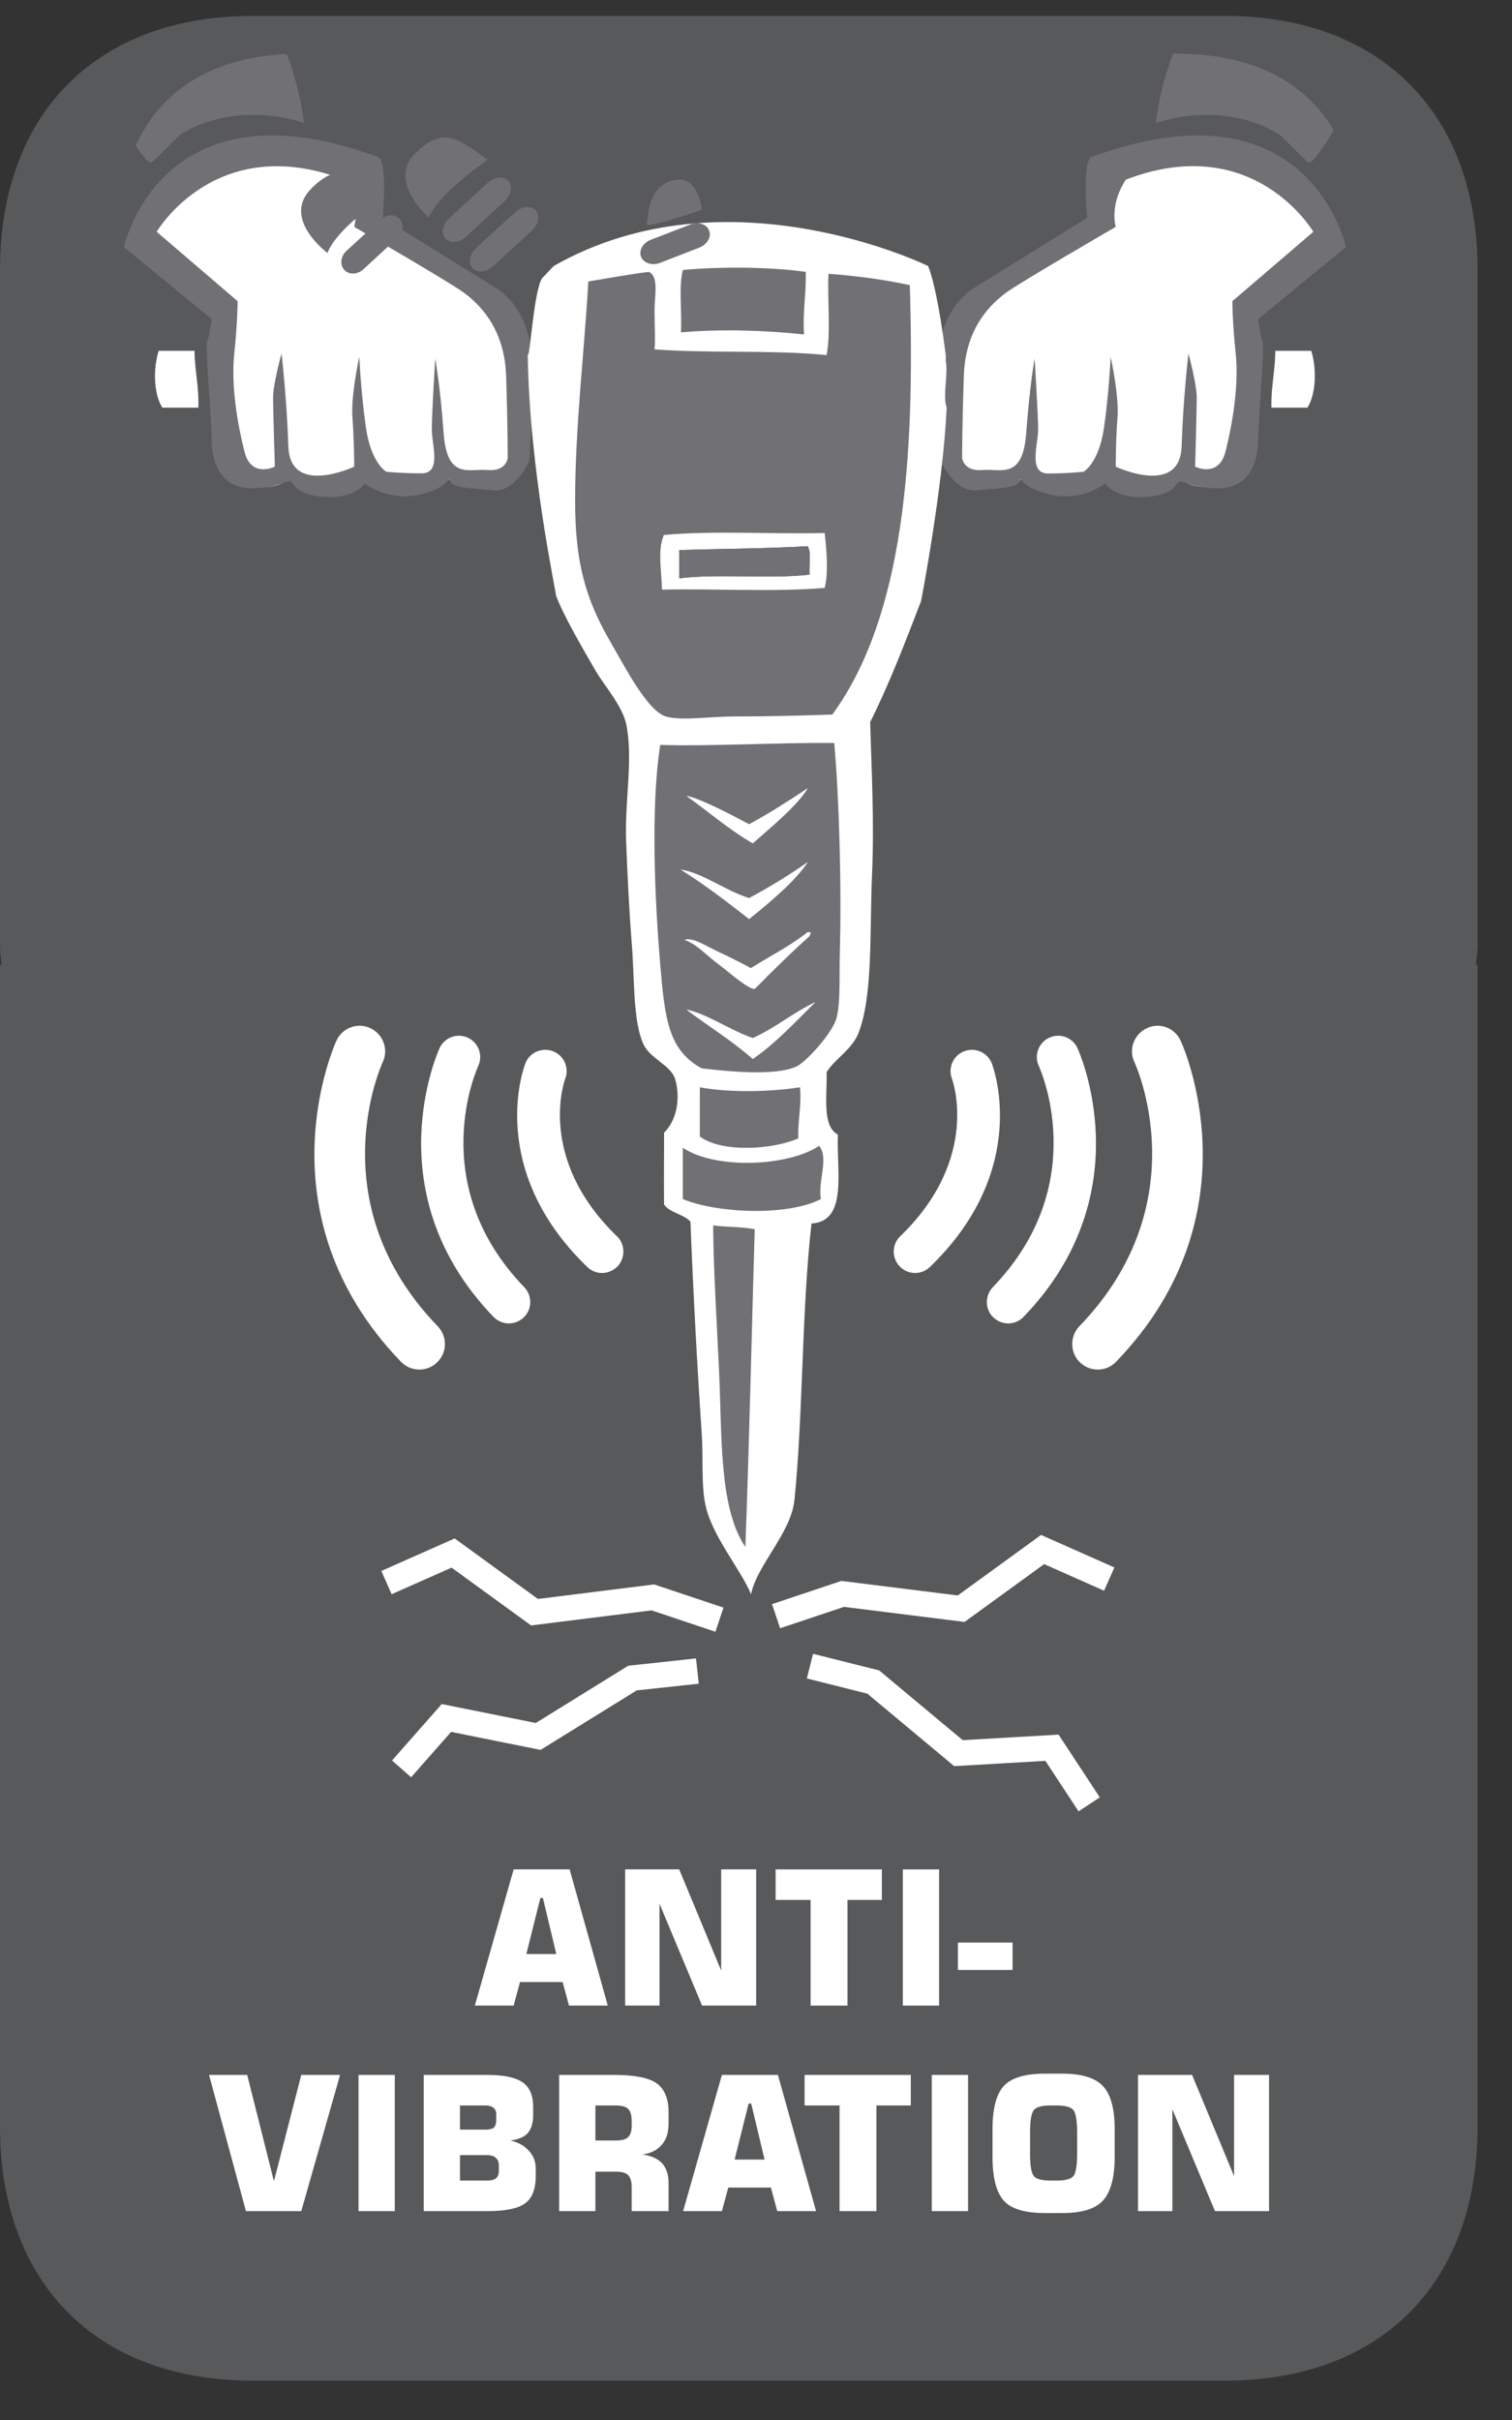 <?xml version="1.0" encoding="UTF-8"?>
<svg xmlns="http://www.w3.org/2000/svg" xmlns:xlink="http://www.w3.org/1999/xlink" width="37.134pt" height="59.414pt" viewBox="0 0 37.134 59.414" version="1.2">
<rect x="0" y="0" width="37.134" height="59.414" fill="#333333" stroke="none"/>
<defs>
<g>
<symbol overflow="visible" id="glyph0-0">
<path style="stroke:none;" d="M 0.234 0.812 L 0.234 -3.234 L 2.531 -3.234 L 2.531 0.812 Z M 0.484 0.562 L 2.266 0.562 L 2.266 -2.984 L 0.484 -2.984 Z M 0.484 0.562 "/>
</symbol>
<symbol overflow="visible" id="glyph0-1">
<path style="stroke:none;" d="M 1.359 -1.266 L 2.094 -1.266 L 1.766 -2.641 L 1.703 -2.641 Z M 0.094 0 L 1.047 -3.344 L 2.422 -3.344 L 3.359 0 L 2.406 0 L 2.25 -0.578 L 1.203 -0.578 L 1.047 0 Z M 0.094 0 "/>
</symbol>
<symbol overflow="visible" id="glyph0-2">
<path style="stroke:none;" d="M 0.344 0 L 0.344 -3.344 L 1.672 -3.344 L 2.703 -0.859 L 2.703 -3.344 L 3.562 -3.344 L 3.562 0 L 2.234 0 L 1.188 -2.5 L 1.188 0 Z M 0.344 0 "/>
</symbol>
<symbol overflow="visible" id="glyph0-3">
<path style="stroke:none;" d="M 1 0 L 1 -2.594 L 0.141 -2.594 L 0.141 -3.344 L 2.75 -3.344 L 2.75 -2.594 L 1.906 -2.594 L 1.906 0 Z M 1 0 "/>
</symbol>
<symbol overflow="visible" id="glyph0-4">
<path style="stroke:none;" d="M 0.375 0 L 0.375 -3.344 L 1.266 -3.344 L 1.266 0 Z M 0.375 0 "/>
</symbol>
<symbol overflow="visible" id="glyph0-5">
<path style="stroke:none;" d="M 0.094 -0.875 L 0.094 -1.547 L 1.438 -1.547 L 1.438 -0.875 Z M 0.094 -0.875 "/>
</symbol>
<symbol overflow="visible" id="glyph0-6">
<path style="stroke:none;" d="M 0.094 -3.344 L 1.031 -3.344 L 1.688 -0.734 L 2.359 -3.344 L 3.312 -3.344 L 2.359 0 L 1 0 Z M 0.094 -3.344 "/>
</symbol>
<symbol overflow="visible" id="glyph0-7">
<path style="stroke:none;" d="M 0.344 -3.344 L 1.906 -3.344 C 2.32 -3.344 2.613 -3.277 2.781 -3.156 C 2.945 -3.039 3.031 -2.84 3.031 -2.562 L 3.031 -2.344 C 3.031 -2.156 2.98 -2.008 2.891 -1.906 C 2.797 -1.812 2.652 -1.754 2.469 -1.734 C 2.664 -1.691 2.816 -1.605 2.922 -1.484 C 3.035 -1.367 3.094 -1.223 3.094 -1.047 L 3.094 -0.859 C 3.094 -0.535 3.004 -0.309 2.828 -0.188 C 2.66 -0.062 2.348 0 1.891 0 L 0.344 0 Z M 1.234 -2.594 L 1.234 -2 L 1.859 -2 C 1.949 -2 2.02 -2.016 2.062 -2.047 C 2.102 -2.086 2.125 -2.148 2.125 -2.234 L 2.125 -2.375 C 2.125 -2.445 2.102 -2.5 2.062 -2.531 C 2.02 -2.57 1.949 -2.594 1.859 -2.594 Z M 1.234 -1.375 L 1.234 -0.75 L 1.891 -0.75 C 1.992 -0.75 2.066 -0.766 2.109 -0.797 C 2.16 -0.836 2.188 -0.898 2.188 -0.984 L 2.188 -1.125 C 2.188 -1.207 2.16 -1.27 2.109 -1.312 C 2.066 -1.352 1.992 -1.375 1.891 -1.375 Z M 1.234 -1.375 "/>
</symbol>
<symbol overflow="visible" id="glyph0-8">
<path style="stroke:none;" d="M 1.234 -1.734 L 1.734 -1.734 C 1.879 -1.734 1.977 -1.758 2.031 -1.812 C 2.09 -1.863 2.125 -1.957 2.125 -2.094 L 2.125 -2.219 C 2.125 -2.363 2.09 -2.461 2.031 -2.516 C 1.977 -2.566 1.879 -2.594 1.734 -2.594 L 1.234 -2.594 Z M 0.344 0 L 0.344 -3.344 L 1.688 -3.344 C 2.195 -3.344 2.547 -3.273 2.734 -3.141 C 2.93 -3.004 3.031 -2.762 3.031 -2.422 L 3.031 -2.156 C 3.031 -1.926 2.973 -1.746 2.859 -1.625 C 2.754 -1.5 2.598 -1.418 2.391 -1.391 C 2.605 -1.359 2.77 -1.285 2.875 -1.172 C 2.977 -1.055 3.031 -0.895 3.031 -0.688 L 3.031 0 L 2.125 0 L 2.125 -0.594 C 2.125 -0.738 2.09 -0.836 2.031 -0.891 C 1.977 -0.941 1.879 -0.969 1.734 -0.969 L 1.234 -0.969 L 1.234 0 Z M 0.344 0 "/>
</symbol>
<symbol overflow="visible" id="glyph0-9">
<path style="stroke:none;" d="M 1.156 -1.938 L 1.156 -1.391 C 1.156 -1.109 1.188 -0.93 1.25 -0.859 C 1.309 -0.785 1.445 -0.75 1.656 -0.75 L 1.812 -0.75 C 2.02 -0.75 2.156 -0.785 2.219 -0.859 C 2.277 -0.93 2.312 -1.109 2.312 -1.391 L 2.312 -1.938 C 2.312 -2.227 2.277 -2.41 2.219 -2.484 C 2.156 -2.555 2.02 -2.594 1.812 -2.594 L 1.656 -2.594 C 1.445 -2.594 1.309 -2.555 1.25 -2.484 C 1.188 -2.41 1.156 -2.227 1.156 -1.938 Z M 0.234 -2.016 C 0.234 -2.523 0.328 -2.879 0.516 -3.078 C 0.699 -3.273 1.035 -3.375 1.516 -3.375 L 1.953 -3.375 C 2.418 -3.375 2.75 -3.273 2.938 -3.078 C 3.133 -2.879 3.234 -2.523 3.234 -2.016 L 3.234 -1.328 C 3.234 -0.816 3.133 -0.457 2.938 -0.25 C 2.75 -0.051 2.418 0.047 1.953 0.047 L 1.516 0.047 C 1.035 0.047 0.699 -0.051 0.516 -0.25 C 0.328 -0.457 0.234 -0.816 0.234 -1.328 Z M 0.234 -2.016 "/>
</symbol>
</g>
<clipPath id="clip1">
  <path d="M 0 0.391 L 36.289 0.391 L 36.289 58.449 L 0 58.449 Z M 0 0.391 "/>
</clipPath>
<clipPath id="clip2">
  <path d="M 7 6 L 12 6 L 12 8 L 7 8 Z M 7 6 "/>
</clipPath>
<clipPath id="clip3">
  <path d="M 7.418 1.316 C 3.301 1.316 2.855 4.527 2.855 5.91 L 2.855 52.93 C 2.855 54.312 3.301 57.523 7.418 57.523 L 28.863 57.523 C 32.988 57.523 33.434 54.312 33.434 52.93 L 33.434 5.91 C 33.434 4.527 32.988 1.316 28.863 1.316 Z M 7.418 1.316 "/>
</clipPath>
<clipPath id="clip4">
  <path d="M 3 8 L 5 8 L 5 11 L 3 11 Z M 3 8 "/>
</clipPath>
<clipPath id="clip5">
  <path d="M 7.418 1.316 C 3.301 1.316 2.855 4.527 2.855 5.91 L 2.855 52.93 C 2.855 54.312 3.301 57.523 7.418 57.523 L 28.863 57.523 C 32.988 57.523 33.434 54.312 33.434 52.93 L 33.434 5.91 C 33.434 4.527 32.988 1.316 28.863 1.316 Z M 7.418 1.316 "/>
</clipPath>
<clipPath id="clip6">
  <path d="M 12 8 L 14 8 L 14 11 L 12 11 Z M 12 8 "/>
</clipPath>
<clipPath id="clip7">
  <path d="M 7.418 1.316 C 3.301 1.316 2.855 4.527 2.855 5.91 L 2.855 52.93 C 2.855 54.312 3.301 57.523 7.418 57.523 L 28.863 57.523 C 32.988 57.523 33.434 54.312 33.434 52.93 L 33.434 5.91 C 33.434 4.527 32.988 1.316 28.863 1.316 Z M 7.418 1.316 "/>
</clipPath>
<clipPath id="clip8">
  <path d="M 7 6 L 12 6 L 12 8 L 7 8 Z M 7 6 "/>
</clipPath>
<clipPath id="clip9">
  <path d="M 7.418 1.316 C 3.301 1.316 2.855 4.527 2.855 5.91 L 2.855 52.93 C 2.855 54.312 3.301 57.523 7.418 57.523 L 28.863 57.523 C 32.988 57.523 33.434 54.312 33.434 52.93 L 33.434 5.91 C 33.434 4.527 32.988 1.316 28.863 1.316 Z M 7.418 1.316 "/>
</clipPath>
<clipPath id="clip10">
  <path d="M 3 8 L 5 8 L 5 11 L 3 11 Z M 3 8 "/>
</clipPath>
<clipPath id="clip11">
  <path d="M 7.418 1.316 C 3.301 1.316 2.855 4.527 2.855 5.91 L 2.855 52.93 C 2.855 54.312 3.301 57.523 7.418 57.523 L 28.863 57.523 C 32.988 57.523 33.434 54.312 33.434 52.93 L 33.434 5.91 C 33.434 4.527 32.988 1.316 28.863 1.316 Z M 7.418 1.316 "/>
</clipPath>
<clipPath id="clip12">
  <path d="M 12 8 L 14 8 L 14 11 L 12 11 Z M 12 8 "/>
</clipPath>
<clipPath id="clip13">
  <path d="M 7.418 1.316 C 3.301 1.316 2.855 4.527 2.855 5.91 L 2.855 52.93 C 2.855 54.312 3.301 57.523 7.418 57.523 L 28.863 57.523 C 32.988 57.523 33.434 54.312 33.434 52.93 L 33.434 5.91 C 33.434 4.527 32.988 1.316 28.863 1.316 Z M 7.418 1.316 "/>
</clipPath>
<clipPath id="clip14">
  <path d="M 3 3 L 13 3 L 13 13 L 3 13 Z M 3 3 "/>
</clipPath>
<clipPath id="clip15">
  <path d="M 7.418 1.316 C 3.301 1.316 2.855 4.527 2.855 5.91 L 2.855 52.93 C 2.855 54.312 3.301 57.523 7.418 57.523 L 28.863 57.523 C 32.988 57.523 33.434 54.312 33.434 52.93 L 33.434 5.91 C 33.434 4.527 32.988 1.316 28.863 1.316 Z M 7.418 1.316 "/>
</clipPath>
<clipPath id="clip16">
  <path d="M 3 3 L 14 3 L 14 13 L 3 13 Z M 3 3 "/>
</clipPath>
<clipPath id="clip17">
  <path d="M 7.418 1.316 C 3.301 1.316 2.855 4.527 2.855 5.91 L 2.855 52.93 C 2.855 54.312 3.301 57.523 7.418 57.523 L 28.863 57.523 C 32.988 57.523 33.434 54.312 33.434 52.93 L 33.434 5.91 C 33.434 4.527 32.988 1.316 28.863 1.316 Z M 7.418 1.316 "/>
</clipPath>
<clipPath id="clip18">
  <path d="M 31 8 L 33 8 L 33 11 L 31 11 Z M 31 8 "/>
</clipPath>
<clipPath id="clip19">
  <path d="M 7.418 1.316 C 3.301 1.316 2.855 4.527 2.855 5.91 L 2.855 52.93 C 2.855 54.312 3.301 57.523 7.418 57.523 L 28.863 57.523 C 32.988 57.523 33.434 54.312 33.434 52.93 L 33.434 5.91 C 33.434 4.527 32.988 1.316 28.863 1.316 Z M 7.418 1.316 "/>
</clipPath>
<clipPath id="clip20">
  <path d="M 22 8 L 24 8 L 24 11 L 22 11 Z M 22 8 "/>
</clipPath>
<clipPath id="clip21">
  <path d="M 7.418 1.316 C 3.301 1.316 2.855 4.527 2.855 5.91 L 2.855 52.93 C 2.855 54.312 3.301 57.523 7.418 57.523 L 28.863 57.523 C 32.988 57.523 33.434 54.312 33.434 52.93 L 33.434 5.91 C 33.434 4.527 32.988 1.316 28.863 1.316 Z M 7.418 1.316 "/>
</clipPath>
<clipPath id="clip22">
  <path d="M 23 3 L 33 3 L 33 13 L 23 13 Z M 23 3 "/>
</clipPath>
<clipPath id="clip23">
  <path d="M 7.418 1.316 C 3.301 1.316 2.855 4.527 2.855 5.91 L 2.855 52.93 C 2.855 54.312 3.301 57.523 7.418 57.523 L 28.863 57.523 C 32.988 57.523 33.434 54.312 33.434 52.93 L 33.434 5.91 C 33.434 4.527 32.988 1.316 28.863 1.316 Z M 7.418 1.316 "/>
</clipPath>
<clipPath id="clip24">
  <path d="M 23 3 L 34 3 L 34 13 L 23 13 Z M 23 3 "/>
</clipPath>
<clipPath id="clip25">
  <path d="M 7.418 1.316 C 3.301 1.316 2.855 4.527 2.855 5.91 L 2.855 52.93 C 2.855 54.312 3.301 57.523 7.418 57.523 L 28.863 57.523 C 32.988 57.523 33.434 54.312 33.434 52.93 L 33.434 5.91 C 33.434 4.527 32.988 1.316 28.863 1.316 Z M 7.418 1.316 "/>
</clipPath>
<clipPath id="clip26">
  <path d="M 2 29 L 34 29 L 34 54 L 2 54 Z M 2 29 "/>
</clipPath>
<clipPath id="clip27">
  <path d="M 7.418 1.316 C 3.301 1.316 2.855 4.527 2.855 5.91 L 2.855 52.93 C 2.855 54.312 3.301 57.523 7.418 57.523 L 28.863 57.523 C 32.988 57.523 33.434 54.312 33.434 52.93 L 33.434 5.91 C 33.434 4.527 32.988 1.316 28.863 1.316 Z M 7.418 1.316 "/>
</clipPath>
<clipPath id="clip28">
  <path d="M 2 1 L 8 1 L 8 4 L 2 4 Z M 2 1 "/>
</clipPath>
<clipPath id="clip29">
  <path d="M 7.418 1.316 C 3.301 1.316 2.855 4.527 2.855 5.91 L 2.855 52.93 C 2.855 54.312 3.301 57.523 7.418 57.523 L 28.863 57.523 C 32.988 57.523 33.434 54.312 33.434 52.93 L 33.434 5.91 C 33.434 4.527 32.988 1.316 28.863 1.316 Z M 7.418 1.316 "/>
</clipPath>
<clipPath id="clip30">
  <path d="M 28 1 L 34 1 L 34 4 L 28 4 Z M 28 1 "/>
</clipPath>
<clipPath id="clip31">
  <path d="M 7.418 1.316 C 3.301 1.316 2.855 4.527 2.855 5.91 L 2.855 52.93 C 2.855 54.312 3.301 57.523 7.418 57.523 L 28.863 57.523 C 32.988 57.523 33.434 54.312 33.434 52.93 L 33.434 5.91 C 33.434 4.527 32.988 1.316 28.863 1.316 Z M 7.418 1.316 "/>
</clipPath>
<clipPath id="clip32">
  <path d="M 16 6 L 20 6 L 20 9 L 16 9 Z M 16 6 "/>
</clipPath>
<clipPath id="clip33">
  <path d="M 7.418 1.316 C 3.301 1.316 2.855 4.527 2.855 5.91 L 2.855 52.93 C 2.855 54.312 3.301 57.523 7.418 57.523 L 28.863 57.523 C 32.988 57.523 33.434 54.312 33.434 52.93 L 33.434 5.91 C 33.434 4.527 32.988 1.316 28.863 1.316 Z M 7.418 1.316 "/>
</clipPath>
<clipPath id="clip34">
  <path d="M 14 6 L 23 6 L 23 18 L 14 18 Z M 14 6 "/>
</clipPath>
<clipPath id="clip35">
  <path d="M 7.418 1.316 C 3.301 1.316 2.855 4.527 2.855 5.91 L 2.855 52.93 C 2.855 54.312 3.301 57.523 7.418 57.523 L 28.863 57.523 C 32.988 57.523 33.434 54.312 33.434 52.93 L 33.434 5.91 C 33.434 4.527 32.988 1.316 28.863 1.316 Z M 7.418 1.316 "/>
</clipPath>
<clipPath id="clip36">
  <path d="M 16 13 L 21 13 L 21 15 L 16 15 Z M 16 13 "/>
</clipPath>
<clipPath id="clip37">
  <path d="M 7.418 1.316 C 3.301 1.316 2.855 4.527 2.855 5.91 L 2.855 52.93 C 2.855 54.312 3.301 57.523 7.418 57.523 L 28.863 57.523 C 32.988 57.523 33.434 54.312 33.434 52.93 L 33.434 5.91 C 33.434 4.527 32.988 1.316 28.863 1.316 Z M 7.418 1.316 "/>
</clipPath>
<clipPath id="clip38">
  <path d="M 16 13 L 20 13 L 20 15 L 16 15 Z M 16 13 "/>
</clipPath>
<clipPath id="clip39">
  <path d="M 7.418 1.316 C 3.301 1.316 2.855 4.527 2.855 5.91 L 2.855 52.93 C 2.855 54.312 3.301 57.523 7.418 57.523 L 28.863 57.523 C 32.988 57.523 33.434 54.312 33.434 52.93 L 33.434 5.91 C 33.434 4.527 32.988 1.316 28.863 1.316 Z M 7.418 1.316 "/>
</clipPath>
<clipPath id="clip40">
  <path d="M 16 18 L 21 18 L 21 27 L 16 27 Z M 16 18 "/>
</clipPath>
<clipPath id="clip41">
  <path d="M 7.418 1.316 C 3.301 1.316 2.855 4.527 2.855 5.91 L 2.855 52.93 C 2.855 54.312 3.301 57.523 7.418 57.523 L 28.863 57.523 C 32.988 57.523 33.434 54.312 33.434 52.93 L 33.434 5.91 C 33.434 4.527 32.988 1.316 28.863 1.316 Z M 7.418 1.316 "/>
</clipPath>
<clipPath id="clip42">
  <path d="M 16 19 L 20 19 L 20 21 L 16 21 Z M 16 19 "/>
</clipPath>
<clipPath id="clip43">
  <path d="M 7.418 1.316 C 3.301 1.316 2.855 4.527 2.855 5.91 L 2.855 52.93 C 2.855 54.312 3.301 57.523 7.418 57.523 L 28.863 57.523 C 32.988 57.523 33.434 54.312 33.434 52.93 L 33.434 5.91 C 33.434 4.527 32.988 1.316 28.863 1.316 Z M 7.418 1.316 "/>
</clipPath>
<clipPath id="clip44">
  <path d="M 16 21 L 20 21 L 20 23 L 16 23 Z M 16 21 "/>
</clipPath>
<clipPath id="clip45">
  <path d="M 7.418 1.316 C 3.301 1.316 2.855 4.527 2.855 5.91 L 2.855 52.93 C 2.855 54.312 3.301 57.523 7.418 57.523 L 28.863 57.523 C 32.988 57.523 33.434 54.312 33.434 52.93 L 33.434 5.91 C 33.434 4.527 32.988 1.316 28.863 1.316 Z M 7.418 1.316 "/>
</clipPath>
<clipPath id="clip46">
  <path d="M 16 22 L 20 22 L 20 25 L 16 25 Z M 16 22 "/>
</clipPath>
<clipPath id="clip47">
  <path d="M 7.418 1.316 C 3.301 1.316 2.855 4.527 2.855 5.91 L 2.855 52.93 C 2.855 54.312 3.301 57.523 7.418 57.523 L 28.863 57.523 C 32.988 57.523 33.434 54.312 33.434 52.93 L 33.434 5.91 C 33.434 4.527 32.988 1.316 28.863 1.316 Z M 7.418 1.316 "/>
</clipPath>
<clipPath id="clip48">
  <path d="M 16 24 L 21 24 L 21 26 L 16 26 Z M 16 24 "/>
</clipPath>
<clipPath id="clip49">
  <path d="M 7.418 1.316 C 3.301 1.316 2.855 4.527 2.855 5.91 L 2.855 52.93 C 2.855 54.312 3.301 57.523 7.418 57.523 L 28.863 57.523 C 32.988 57.523 33.434 54.312 33.434 52.93 L 33.434 5.91 C 33.434 4.527 32.988 1.316 28.863 1.316 Z M 7.418 1.316 "/>
</clipPath>
<clipPath id="clip50">
  <path d="M 16 21 L 20 21 L 20 23 L 16 23 Z M 16 21 "/>
</clipPath>
<clipPath id="clip51">
  <path d="M 7.418 1.316 C 3.301 1.316 2.855 4.527 2.855 5.91 L 2.855 52.93 C 2.855 54.312 3.301 57.523 7.418 57.523 L 28.863 57.523 C 32.988 57.523 33.434 54.312 33.434 52.93 L 33.434 5.91 C 33.434 4.527 32.988 1.316 28.863 1.316 Z M 7.418 1.316 "/>
</clipPath>
<clipPath id="clip52">
  <path d="M 16 22 L 20 22 L 20 25 L 16 25 Z M 16 22 "/>
</clipPath>
<clipPath id="clip53">
  <path d="M 7.418 1.316 C 3.301 1.316 2.855 4.527 2.855 5.91 L 2.855 52.93 C 2.855 54.312 3.301 57.523 7.418 57.523 L 28.863 57.523 C 32.988 57.523 33.434 54.312 33.434 52.93 L 33.434 5.91 C 33.434 4.527 32.988 1.316 28.863 1.316 Z M 7.418 1.316 "/>
</clipPath>
<clipPath id="clip54">
  <path d="M 17 26 L 20 26 L 20 29 L 17 29 Z M 17 26 "/>
</clipPath>
<clipPath id="clip55">
  <path d="M 7.418 1.316 C 3.301 1.316 2.855 4.527 2.855 5.91 L 2.855 52.93 C 2.855 54.312 3.301 57.523 7.418 57.523 L 28.863 57.523 C 32.988 57.523 33.434 54.312 33.434 52.93 L 33.434 5.91 C 33.434 4.527 32.988 1.316 28.863 1.316 Z M 7.418 1.316 "/>
</clipPath>
<clipPath id="clip56">
  <path d="M 16 28 L 21 28 L 21 30 L 16 30 Z M 16 28 "/>
</clipPath>
<clipPath id="clip57">
  <path d="M 7.418 1.316 C 3.301 1.316 2.855 4.527 2.855 5.91 L 2.855 52.93 C 2.855 54.312 3.301 57.523 7.418 57.523 L 28.863 57.523 C 32.988 57.523 33.434 54.312 33.434 52.93 L 33.434 5.91 C 33.434 4.527 32.988 1.316 28.863 1.316 Z M 7.418 1.316 "/>
</clipPath>
<clipPath id="clip58">
  <path d="M 17 30 L 19 30 L 19 38 L 17 38 Z M 17 30 "/>
</clipPath>
<clipPath id="clip59">
  <path d="M 7.418 1.316 C 3.301 1.316 2.855 4.527 2.855 5.91 L 2.855 52.93 C 2.855 54.312 3.301 57.523 7.418 57.523 L 28.863 57.523 C 32.988 57.523 33.434 54.312 33.434 52.93 L 33.434 5.91 C 33.434 4.527 32.988 1.316 28.863 1.316 Z M 7.418 1.316 "/>
</clipPath>
<clipPath id="clip60">
  <path d="M 16 19 L 20 19 L 20 21 L 16 21 Z M 16 19 "/>
</clipPath>
<clipPath id="clip61">
  <path d="M 7.418 1.316 C 3.301 1.316 2.855 4.527 2.855 5.91 L 2.855 52.93 C 2.855 54.312 3.301 57.523 7.418 57.523 L 28.863 57.523 C 32.988 57.523 33.434 54.312 33.434 52.93 L 33.434 5.91 C 33.434 4.527 32.988 1.316 28.863 1.316 Z M 7.418 1.316 "/>
</clipPath>
<clipPath id="clip62">
  <path d="M 16 24 L 21 24 L 21 26 L 16 26 Z M 16 24 "/>
</clipPath>
<clipPath id="clip63">
  <path d="M 7.418 1.316 C 3.301 1.316 2.855 4.527 2.855 5.91 L 2.855 52.93 C 2.855 54.312 3.301 57.523 7.418 57.523 L 28.863 57.523 C 32.988 57.523 33.434 54.312 33.434 52.93 L 33.434 5.91 C 33.434 4.527 32.988 1.316 28.863 1.316 Z M 7.418 1.316 "/>
</clipPath>
<clipPath id="clip64">
  <path d="M 12 5 L 24 5 L 24 40 L 12 40 Z M 12 5 "/>
</clipPath>
<clipPath id="clip65">
  <path d="M 7.418 1.316 C 3.301 1.316 2.855 4.527 2.855 5.91 L 2.855 52.93 C 2.855 54.312 3.301 57.523 7.418 57.523 L 28.863 57.523 C 32.988 57.523 33.434 54.312 33.434 52.93 L 33.434 5.91 C 33.434 4.527 32.988 1.316 28.863 1.316 Z M 7.418 1.316 "/>
</clipPath>
</defs>
<g id="surface1">
<g clip-path="url(#clip1)" clip-rule="nonzero">
<path style=" stroke:none;fill-rule:nonzero;fill:rgb(34.509%,34.901%,35.686%);fill-opacity:1;" d="M 36.289 52.211 L 36.289 23.688 L 36.25 23.688 C 36.258 23.531 36.289 23.391 36.289 23.23 L 36.289 6.625 C 36.289 2.781 33.91 0.391 30.082 0.391 L 6.203 0.391 C 2.379 0.391 0 2.781 0 6.625 L 0 23.23 C 0 23.391 0.027 23.531 0.035 23.688 L 0 23.688 L 0 52.211 C 0 56.059 2.379 58.449 6.203 58.449 L 30.082 58.449 C 33.91 58.449 36.289 56.059 36.289 52.211 "/>
</g>
<g clip-path="url(#clip2)" clip-rule="nonzero">
<g clip-path="url(#clip3)" clip-rule="nonzero">
<path style=" stroke:none;fill-rule:nonzero;fill:rgb(44.313%,43.921%,45.49%);fill-opacity:1;" d="M 11.051 7.449 C 9.637 7.379 7.961 7.168 7.242 6.242 C 8.793 5.691 10.086 6.82 11.051 7.449 "/>
</g>
</g>
<g clip-path="url(#clip4)" clip-rule="nonzero">
<g clip-path="url(#clip5)" clip-rule="nonzero">
<path style=" stroke:none;fill-rule:nonzero;fill:rgb(44.313%,43.921%,45.49%);fill-opacity:1;" d="M 4.777 8.613 C 4.781 9.109 4.891 9.492 4.871 10.008 L 3.992 10.008 C 3.777 9.68 3.762 9.039 3.898 8.613 Z M 4.777 8.613 "/>
</g>
</g>
<g clip-path="url(#clip6)" clip-rule="nonzero">
<g clip-path="url(#clip7)" clip-rule="nonzero">
<path style=" stroke:none;fill-rule:nonzero;fill:rgb(100%,100%,100%);fill-opacity:1;" d="M 12.582 8.707 L 13.188 8.707 C 13.133 9.145 13.086 9.598 13.094 10.098 L 12.629 10.098 C 12.66 9.59 12.59 9.176 12.582 8.707 "/>
</g>
</g>
<g clip-path="url(#clip8)" clip-rule="nonzero">
<g clip-path="url(#clip9)" clip-rule="nonzero">
<path style=" stroke:none;fill-rule:nonzero;fill:rgb(100%,100%,100%);fill-opacity:1;" d="M 7.242 6.242 C 7.961 7.168 9.637 7.379 11.051 7.449 C 10.086 6.816 8.793 5.691 7.242 6.242 "/>
</g>
</g>
<g clip-path="url(#clip10)" clip-rule="nonzero">
<g clip-path="url(#clip11)" clip-rule="nonzero">
<path style=" stroke:none;fill-rule:nonzero;fill:rgb(100%,100%,100%);fill-opacity:1;" d="M 3.898 8.613 C 3.758 9.039 3.773 9.68 3.988 10.008 L 4.871 10.008 C 4.891 9.492 4.781 9.109 4.777 8.613 Z M 3.898 8.613 "/>
</g>
</g>
<g clip-path="url(#clip12)" clip-rule="nonzero">
<g clip-path="url(#clip13)" clip-rule="nonzero">
<path style=" stroke:none;fill-rule:nonzero;fill:rgb(100%,100%,100%);fill-opacity:1;" d="M 12.629 10.098 L 13.598 10.098 C 13.59 9.598 13.633 9.145 13.691 8.707 L 12.582 8.707 C 12.59 9.18 12.66 9.59 12.629 10.098 "/>
</g>
</g>
<g clip-path="url(#clip14)" clip-rule="nonzero">
<g clip-path="url(#clip15)" clip-rule="nonzero">
<path style=" stroke:none;fill-rule:nonzero;fill:rgb(100%,100%,100%);fill-opacity:1;" d="M 12.867 8.734 C 12.812 7.5 12.008 7.066 12.008 7.066 L 9.32 5.402 C 9.32 5.402 9.438 4.031 9.211 3.949 C 4 2.027 3.137 6.102 3.137 6.102 L 5.234 7.82 C 5.234 7.82 5.18 8.195 5.129 8.359 C 5.074 8.52 5.234 10.242 5.234 10.723 C 5.234 11.207 5.664 11.961 6.418 11.961 C 7.168 11.961 7.062 11.586 7.168 11.746 C 7.277 11.906 7.492 12.066 8.086 12.066 C 8.676 12.066 8.891 11.746 8.891 11.746 C 8.891 11.746 9.43 12.176 10.18 12.016 C 10.934 11.852 10.879 11.531 10.934 11.691 C 10.988 11.852 11.418 11.852 11.953 11.906 C 12.492 11.961 12.812 11.207 12.812 11.207 C 12.812 11.207 12.922 9.973 12.867 8.734 "/>
</g>
</g>
<g clip-path="url(#clip16)" clip-rule="nonzero">
<g clip-path="url(#clip17)" clip-rule="nonzero">
<path style=" stroke:none;fill-rule:nonzero;fill:rgb(44.313%,43.921%,45.49%);fill-opacity:1;" d="M 13.055 8.777 C 12.996 7.504 12.168 7.062 12.168 7.062 L 9.402 5.348 C 9.402 5.348 9.523 3.941 9.289 3.855 C 3.93 1.879 3.043 6.066 3.043 6.066 L 5.199 7.836 C 5.199 7.836 5.145 8.223 5.09 8.391 C 5.035 8.555 5.199 10.324 5.199 10.82 C 5.199 11.32 5.406 11.988 6.18 11.988 C 6.957 11.988 7.082 11.707 7.191 11.871 C 7.301 12.039 7.523 12.203 8.129 12.203 C 8.738 12.203 8.961 11.871 8.961 11.871 C 8.961 11.871 9.512 12.316 10.285 12.148 C 11.062 11.984 11.004 11.652 11.062 11.816 C 11.117 11.984 11.559 11.984 12.113 12.039 C 12.664 12.094 12.996 11.32 12.996 11.32 C 12.996 11.32 13.109 10.047 13.055 8.777 M 11.973 11.539 C 11.516 11.5 10.977 11.789 10.895 10.629 C 10.812 9.469 10.688 8.805 10.688 8.805 C 10.688 8.805 10.605 10.172 10.605 10.547 C 10.605 10.918 10.852 11.621 10.355 11.621 C 9.859 11.621 9.488 11.582 9.488 11.582 C 9.488 11.582 9.113 11.375 8.988 10.504 C 8.863 9.633 8.824 8.762 8.824 8.762 C 8.824 8.762 8.613 9.715 8.656 10.254 C 8.699 10.793 8.699 11.457 8.699 11.457 C 8.699 11.457 7.121 12.203 7.082 10.957 C 7.039 9.715 6.914 8.68 6.914 8.68 C 6.914 8.68 6.707 9.426 6.707 9.758 C 6.707 10.09 6.75 11.457 6.75 11.457 C 6.75 11.457 6.168 11.75 6.004 11.086 C 5.836 10.422 5.668 9.469 5.754 8.68 C 5.836 7.891 5.836 7.395 5.836 7.395 L 3.848 5.691 C 3.848 5.691 5.297 3.207 8.449 4.41 C 8.863 5.031 8.699 5.57 8.699 5.57 C 8.699 5.57 11.062 6.938 11.395 7.188 C 11.727 7.434 12.387 8.016 12.43 9.219 C 12.469 10.422 12.469 11.25 12.469 11.25 C 12.469 11.25 12.43 11.582 11.973 11.539 "/>
</g>
</g>
<g clip-path="url(#clip18)" clip-rule="nonzero">
<g clip-path="url(#clip19)" clip-rule="nonzero">
<path style=" stroke:none;fill-rule:nonzero;fill:rgb(100%,100%,100%);fill-opacity:1;" d="M 31.32 8.613 C 31.32 9.109 31.211 9.492 31.227 10.008 L 32.109 10.008 C 32.324 9.68 32.34 9.039 32.203 8.613 Z M 31.32 8.613 "/>
</g>
</g>
<g clip-path="url(#clip20)" clip-rule="nonzero">
<g clip-path="url(#clip21)" clip-rule="nonzero">
<path style=" stroke:none;fill-rule:nonzero;fill:rgb(100%,100%,100%);fill-opacity:1;" d="M 23.516 8.707 L 22.41 8.707 C 22.465 9.145 22.508 9.598 22.504 10.098 L 23.473 10.098 C 23.441 9.59 23.512 9.176 23.516 8.707 "/>
</g>
</g>
<g clip-path="url(#clip22)" clip-rule="nonzero">
<g clip-path="url(#clip23)" clip-rule="nonzero">
<path style=" stroke:none;fill-rule:nonzero;fill:rgb(100%,100%,100%);fill-opacity:1;" d="M 23.285 11.207 C 23.285 11.207 23.609 11.961 24.145 11.906 C 24.684 11.855 25.113 11.855 25.168 11.691 C 25.219 11.531 25.168 11.855 25.918 12.016 C 26.672 12.176 27.211 11.746 27.211 11.746 C 27.211 11.746 27.426 12.07 28.016 12.07 C 28.605 12.07 28.82 11.906 28.93 11.746 C 29.039 11.586 28.93 11.961 29.684 11.961 C 30.438 11.961 30.863 11.207 30.863 10.727 C 30.863 10.242 31.027 8.52 30.973 8.359 C 30.918 8.195 30.863 7.82 30.863 7.82 L 32.961 6.102 C 32.961 6.102 32.102 2.027 26.891 3.949 C 26.66 4.031 26.781 5.402 26.781 5.402 L 24.09 7.07 C 24.09 7.07 23.285 7.5 23.23 8.734 C 23.18 9.973 23.285 11.207 23.285 11.207 "/>
</g>
</g>
<g clip-path="url(#clip24)" clip-rule="nonzero">
<g clip-path="url(#clip25)" clip-rule="nonzero">
<path style=" stroke:none;fill-rule:nonzero;fill:rgb(44.313%,43.921%,45.49%);fill-opacity:1;" d="M 23.105 11.32 C 23.105 11.32 23.434 12.094 23.988 12.039 C 24.543 11.984 24.984 11.984 25.039 11.816 C 25.094 11.652 25.039 11.984 25.812 12.148 C 26.586 12.316 27.141 11.871 27.141 11.871 C 27.141 11.871 27.363 12.203 27.969 12.203 C 28.578 12.203 28.797 12.039 28.91 11.871 C 29.02 11.707 29.145 11.988 29.918 11.988 C 30.695 11.988 30.898 11.32 30.898 10.82 C 30.898 10.324 31.066 8.555 31.012 8.391 C 30.953 8.223 30.898 7.836 30.898 7.836 L 33.055 6.066 C 33.055 6.066 32.172 1.879 26.809 3.855 C 26.574 3.941 26.699 5.348 26.699 5.348 L 23.934 7.062 C 23.934 7.062 23.105 7.504 23.047 8.777 C 22.992 10.047 23.105 11.32 23.105 11.32 M 23.629 11.25 C 23.629 11.25 23.629 10.422 23.672 9.219 C 23.711 8.016 24.375 7.434 24.707 7.188 C 25.039 6.938 27.402 5.57 27.402 5.57 C 27.402 5.57 27.238 5.031 27.652 4.41 C 30.801 3.203 32.254 5.691 32.254 5.691 L 30.266 7.395 C 30.266 7.395 30.266 7.891 30.348 8.68 C 30.43 9.465 30.266 10.422 30.098 11.086 C 29.93 11.746 29.352 11.457 29.352 11.457 C 29.352 11.457 29.391 10.09 29.391 9.758 C 29.391 9.426 29.188 8.68 29.188 8.68 C 29.188 8.68 29.062 9.715 29.02 10.957 C 28.98 12.203 27.402 11.457 27.402 11.457 C 27.402 11.457 27.402 10.793 27.445 10.254 C 27.488 9.715 27.277 8.762 27.277 8.762 C 27.277 8.762 27.238 9.633 27.113 10.504 C 26.988 11.375 26.613 11.582 26.613 11.582 C 26.613 11.582 26.242 11.625 25.742 11.625 C 25.246 11.625 25.496 10.918 25.496 10.543 C 25.496 10.172 25.41 8.805 25.41 8.805 C 25.41 8.805 25.289 9.465 25.203 10.629 C 25.121 11.789 24.582 11.5 24.125 11.539 C 23.672 11.582 23.629 11.25 23.629 11.25 "/>
</g>
</g>
<g clip-path="url(#clip26)" clip-rule="nonzero">
<g clip-path="url(#clip27)" clip-rule="nonzero">
<path style="fill:none;stroke-width:0.639;stroke-linecap:butt;stroke-linejoin:miter;stroke:rgb(100%,100%,100%);stroke-opacity:1;stroke-miterlimit:10;" d="M -0 -0 L 1.675 0.743 L 3.721 -0.744 L 6.695 -0.372 L 8.37 -0.932 M 0.379 -4.681 L 1.507 -3.402 L 3.813 -3.866 L 6.184 -2.399 L 7.815 -2.223 M 18.168 0.088 L 16.493 0.831 L 14.446 -0.656 L 11.468 -0.284 L 9.793 -0.844 M 17.664 -5.573 L 16.729 -4.15 L 14.378 -4.286 L 12.236 -2.499 L 10.645 -2.099 " transform="matrix(0.977,0,0,-0.977,9.492,38.855)"/>
</g>
</g>
<g clip-path="url(#clip28)" clip-rule="nonzero">
<g clip-path="url(#clip29)" clip-rule="nonzero">
<path style=" stroke:none;fill-rule:nonzero;fill:rgb(44.313%,43.921%,45.49%);fill-opacity:1;" d="M 3.84 -2.789 C 5.375 -1.367 7.121 0.246 7.465 3.02 C 6.363 2.656 5.199 2.812 4.445 3.297 C 4.312 3.383 3.766 3.992 3.703 3.992 C 3.543 3.992 3.062 3.137 2.867 2.832 C 2.129 1.695 1.121 0.289 1.008 -1.16 C 0.941 -2.027 1.711 -2.805 2.168 -3.254 C 2.699 -3.773 3.125 -4.117 3.84 -4.461 C 4.07 -3.73 4.254 -2.953 4.77 -2.508 C 4.562 -2.52 4.172 -2.746 3.84 -2.789 "/>
</g>
</g>
<g clip-path="url(#clip30)" clip-rule="nonzero">
<g clip-path="url(#clip31)" clip-rule="nonzero">
<path style=" stroke:none;fill-rule:nonzero;fill:rgb(44.313%,43.921%,45.49%);fill-opacity:1;" d="M 32.008 -2.789 C 30.473 -1.367 28.727 0.246 28.387 3.02 C 29.488 2.656 30.648 2.812 31.406 3.297 C 31.539 3.383 32.086 3.992 32.148 3.992 C 32.309 3.992 32.789 3.137 32.984 2.832 C 33.719 1.695 34.73 0.289 34.84 -1.16 C 34.91 -2.027 34.137 -2.805 33.68 -3.254 C 33.152 -3.773 32.723 -4.117 32.008 -4.461 C 31.781 -3.73 31.594 -2.953 31.078 -2.508 C 31.285 -2.52 31.68 -2.746 32.008 -2.789 "/>
</g>
</g>
<g clip-path="url(#clip32)" clip-rule="nonzero">
<g clip-path="url(#clip33)" clip-rule="nonzero">
<path style=" stroke:none;fill-rule:nonzero;fill:rgb(44.313%,43.921%,45.49%);fill-opacity:1;" d="M 19.789 6.676 C 19.801 7.215 19.711 7.648 19.746 8.211 C 18.824 8.109 17.688 8.074 16.723 8.164 C 16.754 7.668 16.664 7.047 16.77 6.629 C 17.695 6.543 18.918 6.551 19.789 6.676 "/>
</g>
</g>
<g clip-path="url(#clip34)" clip-rule="nonzero">
<g clip-path="url(#clip35)" clip-rule="nonzero">
<path style=" stroke:none;fill-rule:nonzero;fill:rgb(44.313%,43.921%,45.49%);fill-opacity:1;" d="M 15.934 6.676 C 16.188 6.785 16.074 7.27 16.074 7.605 C 16.074 7.992 16.102 8.359 16.074 8.578 C 17.43 8.68 18.977 8.586 20.301 8.719 C 20.41 8.148 20.316 7.371 20.348 6.723 C 21.055 6.773 21.719 6.867 22.344 7 C 22.477 11.285 22.191 15.145 20.441 17.543 C 19.742 17.566 18.969 17.59 18.023 17.59 C 17.434 17.59 16.727 17.703 16.352 17.59 C 15.887 17.449 15.32 16.32 15.004 15.781 C 14.379 14.703 14.125 13.812 14.125 12.297 C 14.125 10.473 14.355 8.598 14.449 6.906 C 14.945 6.832 15.422 6.738 15.934 6.676 M 16.309 13.133 C 16.141 13.512 16.25 14.02 16.262 14.477 C 17.578 14.453 19.012 14.539 20.254 14.434 C 20.352 14.055 20.297 13.473 20.254 13.086 C 18.953 13.117 17.531 13.027 16.309 13.133 "/>
</g>
</g>
<g clip-path="url(#clip36)" clip-rule="nonzero">
<g clip-path="url(#clip37)" clip-rule="nonzero">
<path style=" stroke:none;fill-rule:nonzero;fill:rgb(100%,100%,100%);fill-opacity:1;" d="M 20.254 13.086 C 20.297 13.473 20.352 14.055 20.254 14.434 C 19.012 14.539 17.578 14.449 16.258 14.477 C 16.25 14.02 16.141 13.512 16.305 13.133 C 17.531 13.023 18.953 13.117 20.254 13.086 M 16.68 13.504 L 16.68 14.199 C 17.656 14.078 18.898 14.223 19.883 14.109 C 19.863 13.879 19.934 13.562 19.836 13.41 C 18.809 13.469 17.73 13.473 16.68 13.504 "/>
</g>
</g>
<g clip-path="url(#clip38)" clip-rule="nonzero">
<g clip-path="url(#clip39)" clip-rule="nonzero">
<path style=" stroke:none;fill-rule:nonzero;fill:rgb(44.313%,43.921%,45.49%);fill-opacity:1;" d="M 19.836 13.41 C 19.934 13.562 19.863 13.879 19.883 14.105 C 18.898 14.223 17.656 14.078 16.68 14.199 L 16.68 13.504 C 17.734 13.473 18.809 13.469 19.836 13.41 "/>
</g>
</g>
<g clip-path="url(#clip40)" clip-rule="nonzero">
<g clip-path="url(#clip41)" clip-rule="nonzero">
<path style=" stroke:none;fill-rule:nonzero;fill:rgb(44.313%,43.921%,45.49%);fill-opacity:1;" d="M 20.488 18.242 C 20.605 19.551 20.672 21.707 20.625 23.398 C 20.609 23.969 20.648 24.641 20.531 25.023 C 20.426 25.375 19.805 26.07 19.559 26.184 C 19.035 26.426 17.863 26.301 17.234 26.23 C 16.422 25.785 16.324 25.035 16.215 23.676 C 16.082 22.098 15.977 19.82 16.215 18.289 C 17.434 18.328 19.055 18.227 20.488 18.242 "/>
</g>
</g>
<g clip-path="url(#clip42)" clip-rule="nonzero">
<g clip-path="url(#clip43)" clip-rule="nonzero">
<path style=" stroke:none;fill-rule:nonzero;fill:rgb(100%,100%,100%);fill-opacity:1;" d="M 16.863 19.543 C 17.406 19.93 17.898 20.363 18.488 20.703 C 18.949 20.297 19.562 19.797 19.836 19.355 C 19.371 19.664 18.898 19.969 18.395 20.238 C 17.953 20 17.184 19.598 16.863 19.543 "/>
</g>
</g>
<g clip-path="url(#clip44)" clip-rule="nonzero">
<g clip-path="url(#clip45)" clip-rule="nonzero">
<path style=" stroke:none;fill-rule:nonzero;fill:rgb(100%,100%,100%);fill-opacity:1;" d="M 18.398 22.051 C 17.816 21.871 17.25 21.43 16.723 21.352 C 17.316 21.723 17.859 22.141 18.398 22.562 C 18.906 22.156 19.535 21.625 19.836 21.168 C 19.383 21.488 18.902 21.781 18.398 22.051 "/>
</g>
</g>
<g clip-path="url(#clip46)" clip-rule="nonzero">
<g clip-path="url(#clip47)" clip-rule="nonzero">
<path style=" stroke:none;fill-rule:nonzero;fill:rgb(100%,100%,100%);fill-opacity:1;" d="M 18.441 23.77 C 18.207 23.645 17.898 23.488 17.605 23.352 C 17.324 23.219 17.016 23.012 16.816 23.074 C 17.133 23.191 17.348 23.453 17.652 23.676 C 17.852 23.82 18.379 24.297 18.535 24.277 C 18.539 24.277 18.828 23.988 18.859 23.953 C 19.234 23.582 19.555 23.273 19.883 22.98 C 19.895 22.922 19.953 22.883 19.836 22.887 C 19.414 23.223 18.91 23.477 18.441 23.77 "/>
</g>
</g>
<g clip-path="url(#clip48)" clip-rule="nonzero">
<g clip-path="url(#clip49)" clip-rule="nonzero">
<path style=" stroke:none;fill-rule:nonzero;fill:rgb(100%,100%,100%);fill-opacity:1;" d="M 18.488 26 C 19.066 25.598 19.531 25.086 20.023 24.605 C 19.477 24.863 19.047 25.238 18.488 25.488 C 17.934 25.297 17.355 24.887 16.863 24.789 C 17.402 25.199 17.988 25.555 18.488 26 "/>
</g>
</g>
<g clip-path="url(#clip50)" clip-rule="nonzero">
<g clip-path="url(#clip51)" clip-rule="nonzero">
<path style=" stroke:none;fill-rule:nonzero;fill:rgb(100%,100%,100%);fill-opacity:1;" d="M 19.836 21.168 C 19.535 21.625 18.906 22.156 18.398 22.562 C 17.859 22.141 17.316 21.723 16.723 21.352 C 17.254 21.43 17.816 21.871 18.398 22.051 C 18.902 21.781 19.379 21.488 19.836 21.168 "/>
</g>
</g>
<g clip-path="url(#clip52)" clip-rule="nonzero">
<g clip-path="url(#clip53)" clip-rule="nonzero">
<path style=" stroke:none;fill-rule:nonzero;fill:rgb(100%,100%,100%);fill-opacity:1;" d="M 19.836 22.887 C 19.957 22.883 19.895 22.922 19.883 22.98 C 19.551 23.273 19.234 23.582 18.859 23.953 C 18.828 23.988 18.539 24.277 18.535 24.277 C 18.379 24.293 17.848 23.82 17.652 23.676 C 17.348 23.453 17.133 23.191 16.816 23.074 C 17.016 23.012 17.324 23.219 17.605 23.352 C 17.898 23.488 18.207 23.645 18.441 23.77 C 18.91 23.477 19.414 23.223 19.836 22.887 "/>
</g>
</g>
<g clip-path="url(#clip54)" clip-rule="nonzero">
<g clip-path="url(#clip55)" clip-rule="nonzero">
<path style=" stroke:none;fill-rule:nonzero;fill:rgb(44.313%,43.921%,45.49%);fill-opacity:1;" d="M 17.188 26.695 C 17.93 26.832 18.902 26.809 19.652 26.695 C 19.688 27.164 19.59 27.5 19.605 27.949 C 18.984 28.223 17.73 28.309 17.188 27.902 Z M 17.188 26.695 "/>
</g>
</g>
<g clip-path="url(#clip56)" clip-rule="nonzero">
<g clip-path="url(#clip57)" clip-rule="nonzero">
<path style=" stroke:none;fill-rule:nonzero;fill:rgb(44.313%,43.921%,45.49%);fill-opacity:1;" d="M 20.16 29.438 C 19.344 29.863 17.605 29.789 16.77 29.438 L 16.77 28.184 C 17.57 28.715 19.344 28.645 20.113 28.133 C 20.363 28.438 20.082 28.992 20.16 29.438 "/>
</g>
</g>
<g clip-path="url(#clip58)" clip-rule="nonzero">
<g clip-path="url(#clip59)" clip-rule="nonzero">
<path style=" stroke:none;fill-rule:nonzero;fill:rgb(44.313%,43.921%,45.49%);fill-opacity:1;" d="M 18.535 30.18 C 18.457 32.812 18.406 35.309 18.305 37.98 C 17.641 36.984 17.746 35.234 17.652 33.477 C 17.598 32.379 17.531 31.254 17.512 30.223 L 17.512 30.086 C 17.844 30.125 18.227 30.117 18.535 30.18 "/>
</g>
</g>
<g clip-path="url(#clip60)" clip-rule="nonzero">
<g clip-path="url(#clip61)" clip-rule="nonzero">
<path style=" stroke:none;fill-rule:nonzero;fill:rgb(100%,100%,100%);fill-opacity:1;" d="M 18.398 20.238 C 18.898 19.969 19.371 19.664 19.836 19.355 C 19.562 19.797 18.945 20.297 18.488 20.703 C 17.898 20.363 17.406 19.926 16.863 19.543 C 17.18 19.598 17.953 20 18.398 20.238 "/>
</g>
</g>
<g clip-path="url(#clip62)" clip-rule="nonzero">
<g clip-path="url(#clip63)" clip-rule="nonzero">
<path style=" stroke:none;fill-rule:nonzero;fill:rgb(100%,100%,100%);fill-opacity:1;" d="M 16.863 24.789 C 17.355 24.891 17.934 25.297 18.488 25.488 C 19.047 25.238 19.477 24.863 20.023 24.605 C 19.531 25.086 19.066 25.598 18.488 25.996 C 17.988 25.555 17.402 25.195 16.863 24.789 "/>
</g>
</g>
<g clip-path="url(#clip64)" clip-rule="nonzero">
<g clip-path="url(#clip65)" clip-rule="nonzero">
<path style=" stroke:none;fill-rule:nonzero;fill:rgb(100%,100%,100%);fill-opacity:1;" d="M 23.25 10.008 C 23.145 9.723 23.293 9.184 23.227 8.859 L 23.227 8.719 C 23 6.945 22.793 6.531 22.793 6.531 C 22.793 6.531 17.867 4.109 13.613 6.523 C 13.578 6.543 13.363 6.789 13.328 6.812 C 13.113 7.059 13.016 8.816 12.961 8.707 C 13 11.582 13.691 14.688 13.652 14.609 C 13.809 15.066 14.363 16.012 14.633 16.477 C 14.836 16.824 15.285 17.332 15.379 17.777 C 15.559 18.633 15.332 19.707 15.379 20.703 C 15.41 21.469 15.449 22.328 15.516 23.164 C 15.586 24.004 15.539 25.051 15.797 25.625 C 15.961 26 16.488 26.148 16.586 26.508 C 16.727 27.027 16.59 27.539 16.309 27.809 C 16.312 28.219 16.301 29.012 16.309 29.574 C 16.457 29.781 16.785 29.805 16.957 29.992 C 17.023 31.676 17.121 33.535 17.234 35.195 C 17.277 35.797 17.215 36.445 17.328 36.961 C 17.488 37.711 18.199 38.543 18.445 39.141 C 18.594 38.414 19.43 37.641 19.512 36.82 C 19.723 34.758 19.688 32.16 19.93 30.039 C 20.824 29.984 20.543 28.766 20.578 27.855 C 20.184 27.648 20.316 26.91 20.301 26.324 C 20.496 26 20.934 25.766 21.09 25.348 C 21.445 24.41 21.355 22.844 21.418 21.445 C 21.473 20.152 21.402 18.828 21.371 17.73 C 21.84 16.793 22.23 15.773 22.621 14.758 C 22.621 14.758 23.156 12.012 23.25 10.008 M 16.77 6.629 C 17.695 6.543 18.918 6.551 19.789 6.676 C 19.801 7.215 19.711 7.648 19.746 8.211 C 18.824 8.109 17.688 8.074 16.723 8.16 C 16.754 7.668 16.664 7.047 16.77 6.629 M 18.305 37.98 C 17.641 36.984 17.742 35.234 17.652 33.477 C 17.598 32.379 17.531 31.254 17.516 30.227 L 17.516 30.086 C 17.844 30.129 18.223 30.117 18.535 30.18 C 18.457 32.812 18.406 35.309 18.305 37.98 M 20.16 29.438 C 19.348 29.863 17.605 29.789 16.77 29.438 L 16.77 28.18 C 17.57 28.715 19.344 28.645 20.117 28.133 C 20.363 28.438 20.082 28.992 20.16 29.438 M 17.188 27.902 L 17.188 26.695 C 17.934 26.832 18.902 26.809 19.648 26.695 C 19.688 27.164 19.59 27.5 19.605 27.949 C 18.984 28.223 17.73 28.309 17.188 27.902 M 20.625 23.398 C 20.609 23.969 20.648 24.641 20.535 25.023 C 20.426 25.375 19.805 26.07 19.559 26.184 C 19.035 26.426 17.863 26.301 17.234 26.23 C 16.422 25.785 16.328 25.035 16.215 23.676 C 16.082 22.098 15.977 19.824 16.215 18.289 C 17.434 18.328 19.055 18.23 20.488 18.242 C 20.605 19.551 20.672 21.707 20.625 23.398 M 20.441 17.543 C 19.738 17.566 18.969 17.59 18.023 17.59 C 17.434 17.59 16.727 17.703 16.352 17.59 C 15.891 17.449 15.32 16.32 15.004 15.781 C 14.379 14.703 14.125 13.812 14.125 12.297 C 14.125 10.473 14.355 8.598 14.449 6.91 C 14.945 6.832 15.422 6.738 15.934 6.676 C 16.188 6.785 16.074 7.27 16.074 7.605 C 16.074 7.992 16.098 8.359 16.074 8.578 C 17.43 8.68 18.977 8.586 20.301 8.719 C 20.41 8.148 20.316 7.375 20.348 6.723 C 21.055 6.773 21.719 6.867 22.344 7 C 22.477 11.281 22.191 15.145 20.441 17.543 "/>
</g>
</g>
<path style=" stroke:none;fill-rule:nonzero;fill:rgb(44.313%,43.921%,45.49%);fill-opacity:1;" d="M 10.531 5.344 C 10.531 5.344 9.504 4.449 10.195 3.766 C 10.898 3.074 11.254 3.41 11.977 3.922 C 11.977 3.922 10.754 4.754 10.531 5.344 "/>
<path style=" stroke:none;fill-rule:nonzero;fill:rgb(44.313%,43.921%,45.49%);fill-opacity:1;" d="M 8.043 6.211 C 8.043 6.211 6.91 5.375 7.641 4.633 C 8.387 3.871 8.941 4.312 9.387 4.863 C 9.387 4.863 8.262 5.617 8.043 6.211 "/>
<path style=" stroke:none;fill-rule:nonzero;fill:rgb(44.313%,43.921%,45.49%);fill-opacity:1;" d="M 12.484 4.441 C 12.598 4.566 12.555 4.789 12.391 4.941 L 11.441 5.816 C 11.277 5.965 11.051 5.984 10.938 5.859 C 10.824 5.734 10.867 5.512 11.031 5.359 L 11.98 4.488 C 12.145 4.336 12.371 4.316 12.484 4.441 "/>
<path style=" stroke:none;fill-rule:nonzero;fill:rgb(44.313%,43.921%,45.49%);fill-opacity:1;" d="M 13.156 5.164 C 13.266 5.289 13.227 5.512 13.062 5.664 L 12.113 6.535 C 11.945 6.688 11.719 6.707 11.605 6.582 C 11.492 6.457 11.535 6.234 11.699 6.082 L 12.652 5.211 C 12.816 5.059 13.043 5.039 13.156 5.164 "/>
<path style=" stroke:none;fill-rule:nonzero;fill:rgb(44.313%,43.921%,45.49%);fill-opacity:1;" d="M 17.418 5.664 C 17.477 5.824 17.363 6.008 17.168 6.082 L 16.203 6.457 C 16.008 6.527 15.801 6.457 15.742 6.301 C 15.684 6.141 15.797 5.957 15.992 5.883 L 16.957 5.512 C 17.156 5.438 17.359 5.504 17.418 5.664 "/>
<path style=" stroke:none;fill-rule:nonzero;fill:rgb(44.313%,43.921%,45.49%);fill-opacity:1;" d="M 9.816 5.375 C 9.93 5.5 9.906 5.711 9.758 5.844 L 8.922 6.613 C 8.777 6.746 8.566 6.75 8.453 6.625 C 8.34 6.496 8.367 6.289 8.512 6.156 L 9.348 5.391 C 9.496 5.254 9.703 5.25 9.816 5.375 "/>
<path style=" stroke:none;fill-rule:nonzero;fill:rgb(44.313%,43.921%,45.49%);fill-opacity:1;" d="M 17.242 5.148 C 17.242 5.148 17.156 4.328 16.602 4.414 C 15.883 4.52 15.922 5.355 15.883 5.496 C 15.844 5.637 17.242 5.148 17.242 5.148 "/>
<g style="fill:rgb(100%,100%,100%);fill-opacity:1;">
  <use xlink:href="#glyph0-1" x="11.568" y="49.24"/>
  <use xlink:href="#glyph0-2" x="15.009" y="49.24"/>
  <use xlink:href="#glyph0-3" x="18.908" y="49.24"/>
  <use xlink:href="#glyph0-4" x="21.798" y="49.24"/>
  <use xlink:href="#glyph0-5" x="23.431" y="49.24"/>
</g>
<g style="fill:rgb(100%,100%,100%);fill-opacity:1;">
  <use xlink:href="#glyph0-6" x="5.04" y="54.286"/>
  <use xlink:href="#glyph0-4" x="8.43" y="54.286"/>
  <use xlink:href="#glyph0-7" x="10.063" y="54.286"/>
  <use xlink:href="#glyph0-8" x="13.389" y="54.286"/>
  <use xlink:href="#glyph0-1" x="16.683" y="54.286"/>
</g>
<g style="fill:rgb(100%,100%,100%);fill-opacity:1;">
  <use xlink:href="#glyph0-3" x="19.619" y="54.286"/>
  <use xlink:href="#glyph0-4" x="22.509" y="54.286"/>
  <use xlink:href="#glyph0-9" x="24.142" y="54.286"/>
  <use xlink:href="#glyph0-2" x="27.605" y="54.286"/>
</g>
<path style=" stroke:none;fill-rule:nonzero;fill:rgb(100%,100%,100%);fill-opacity:1;" d="M 22.473 31.254 C 22.336 31.254 22.199 31.199 22.098 31.094 C 21.895 30.883 21.902 30.551 22.109 30.352 C 24.098 28.434 23.387 26.504 23.379 26.484 C 23.277 26.215 23.41 25.914 23.68 25.809 C 23.953 25.707 24.254 25.84 24.359 26.109 C 24.398 26.215 25.32 28.711 22.84 31.105 C 22.738 31.203 22.605 31.254 22.473 31.254 "/>
<path style=" stroke:none;fill-rule:nonzero;fill:rgb(100%,100%,100%);fill-opacity:1;" d="M 24.762 32.492 C 24.629 32.492 24.5 32.441 24.395 32.344 C 24.188 32.145 24.184 31.812 24.383 31.602 C 26.84 29.055 25.527 26.207 25.516 26.18 C 25.391 25.918 25.5 25.605 25.762 25.48 C 26.023 25.355 26.336 25.465 26.461 25.73 C 26.477 25.766 28.094 29.27 25.137 32.332 C 25.035 32.438 24.898 32.492 24.762 32.492 "/>
<path style=" stroke:none;fill-rule:nonzero;fill:rgb(100%,100%,100%);fill-opacity:1;" d="M 26.961 33.625 C 26.801 33.625 26.648 33.566 26.523 33.449 C 26.277 33.211 26.27 32.812 26.508 32.562 C 29.449 29.52 27.879 26.113 27.863 26.082 C 27.711 25.77 27.848 25.395 28.16 25.246 C 28.469 25.094 28.844 25.227 28.992 25.543 C 29.016 25.582 30.945 29.773 27.41 33.434 C 27.289 33.562 27.125 33.625 26.961 33.625 "/>
<path style=" stroke:none;fill-rule:nonzero;fill:rgb(100%,100%,100%);fill-opacity:1;" d="M 14.785 31.254 C 14.922 31.254 15.059 31.199 15.164 31.094 C 15.363 30.883 15.359 30.551 15.152 30.352 C 13.164 28.434 13.871 26.504 13.883 26.484 C 13.984 26.215 13.852 25.914 13.582 25.809 C 13.305 25.707 13.004 25.84 12.902 26.109 C 12.859 26.215 11.941 28.711 14.422 31.105 C 14.523 31.203 14.652 31.254 14.785 31.254 "/>
<path style=" stroke:none;fill-rule:nonzero;fill:rgb(100%,100%,100%);fill-opacity:1;" d="M 12.5 32.492 C 12.629 32.492 12.762 32.441 12.863 32.344 C 13.07 32.145 13.078 31.812 12.875 31.602 C 10.418 29.055 11.73 26.207 11.742 26.18 C 11.867 25.918 11.758 25.605 11.496 25.48 C 11.238 25.355 10.922 25.465 10.797 25.73 C 10.781 25.766 9.168 29.27 12.121 32.332 C 12.227 32.438 12.359 32.492 12.5 32.492 "/>
<path style=" stroke:none;fill-rule:nonzero;fill:rgb(100%,100%,100%);fill-opacity:1;" d="M 10.301 33.625 C 10.457 33.625 10.613 33.566 10.734 33.449 C 10.984 33.211 10.992 32.812 10.75 32.562 C 7.812 29.52 9.383 26.113 9.398 26.082 C 9.547 25.77 9.414 25.395 9.102 25.246 C 8.793 25.094 8.414 25.227 8.266 25.543 C 8.246 25.582 6.316 29.773 9.848 33.434 C 9.973 33.562 10.137 33.625 10.301 33.625 "/>
</g>
</svg>
